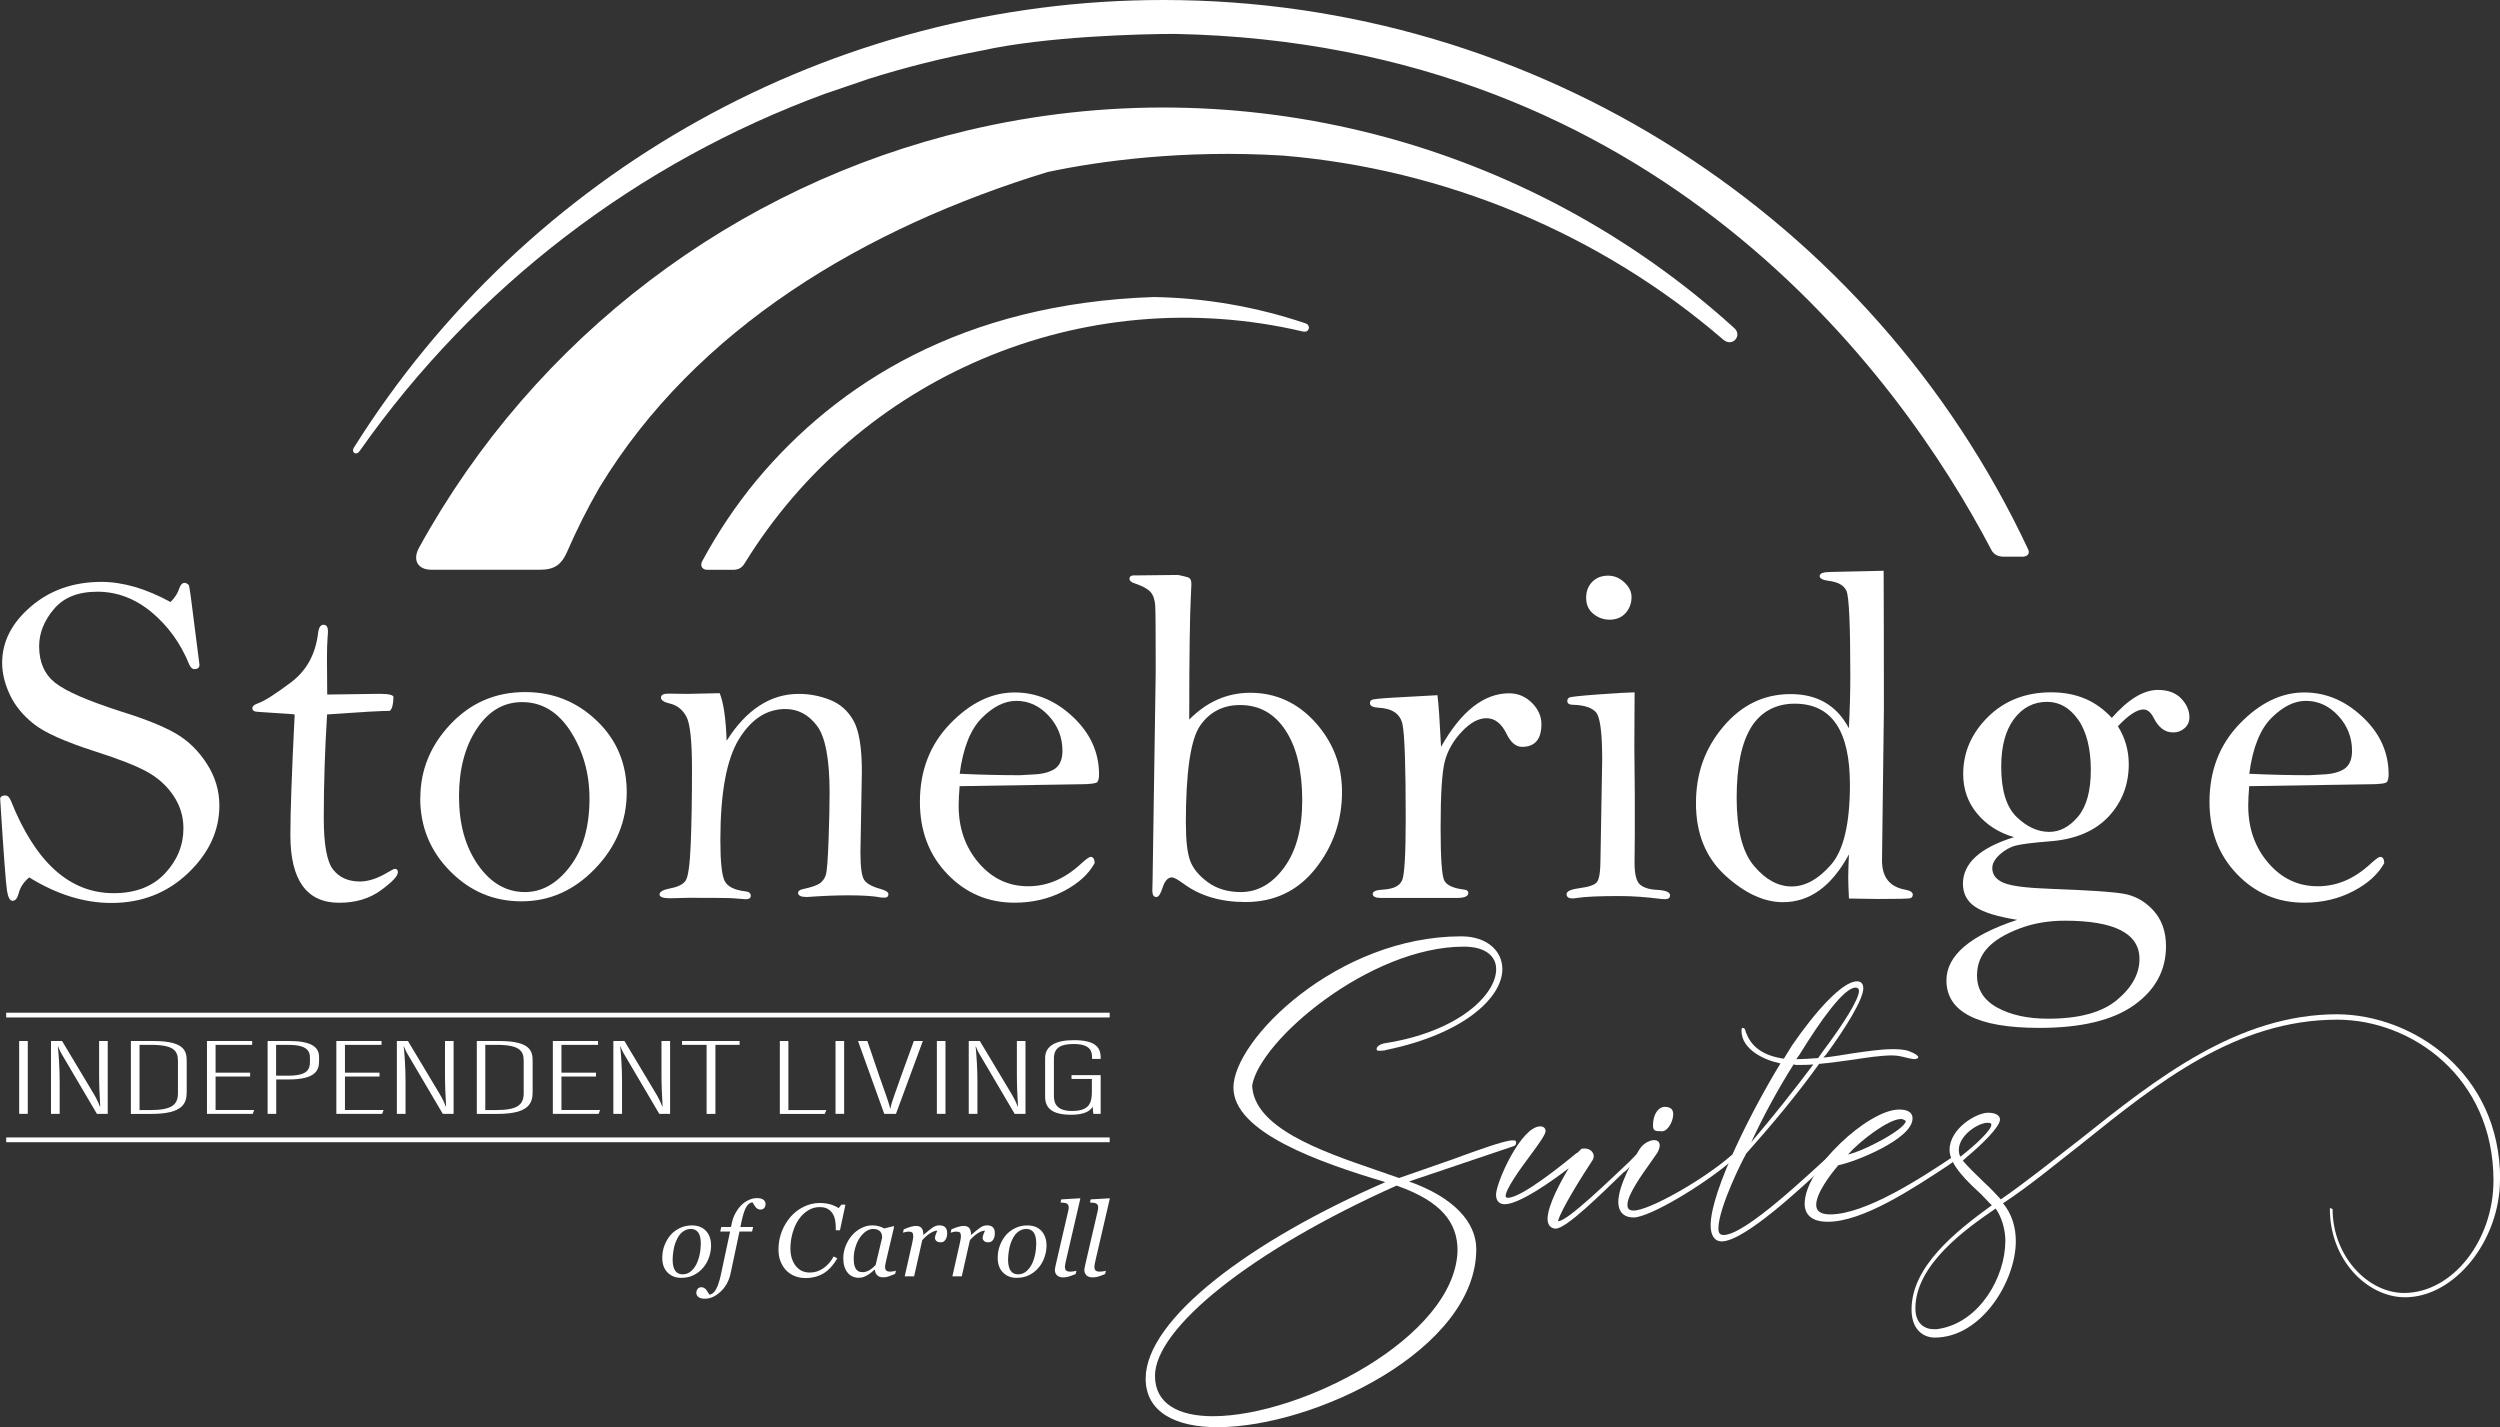 <?xml version="1.0" encoding="UTF-8"?><svg id="Layer_1" xmlns="http://www.w3.org/2000/svg" viewBox="0 0 383.38 218.87"><rect x="0" y="0" width="383.38" height="218.87" fill="#333333" stroke="none"/><defs><style>.cls-1{fill-rule:evenodd;}.cls-1,.cls-2{fill:#fff;}</style></defs><g id="Layer_1-2"><path class="cls-2" d="M26.16,92.31c.66-.66,1.1-1.34,1.32-2.05.19-.59.48-.88.84-.88.2,0,.41.12.66.37.17.88.41,2.65.73,5.31l.88,6.89c0,.44-.27.66-.81.66-.29,0-.55-.24-.77-.73-1.3-3.2-3.21-5.86-5.75-7.99-2.54-2.1-5.31-3.15-8.32-3.15s-5.18.89-6.69,2.68c-1.5,1.78-2.25,3.68-2.25,5.68,0,2.44.82,4.31,2.46,5.61,1.64,1.3,5.01,2.76,10.11,4.4,3.76,1.17,6.58,2.31,8.45,3.41,1.87,1.1,3.44,2.64,4.71,4.62s1.91,4.1,1.91,6.38c0,3.86-1.6,7.32-4.8,10.37-3.2,3.05-7.12,4.58-11.76,4.58-4.18,0-8.38-1.31-12.6-3.92-.83.68-1.37,1.49-1.61,2.42-.2.78-.51,1.17-.95,1.17-.39,0-.67-.5-.84-1.5-.17-1-.53-5.74-1.06-14.22.1-.29.35-.44.77-.44.37,0,.66.27.88.81,3.76,9.45,9.01,14.18,15.76,14.18,3.35,0,5.97-1.01,7.86-3.02,1.89-2.01,2.84-4.33,2.84-6.94,0-1.81-.51-3.47-1.52-4.98s-2.36-2.74-4.03-3.66c-1.67-.93-4.32-1.97-7.93-3.12-4.64-1.49-7.8-2.9-9.47-4.23-1.67-1.33-2.9-2.83-3.68-4.51-.78-1.67-1.17-3.29-1.17-4.86,0-3.25,1.47-6.13,4.42-8.65,2.94-2.52,6.55-3.77,10.83-3.77,1.61,0,3.3.26,5.08.77,1.77.51,3.62,1.3,5.55,2.35Z"/><path class="cls-2" d="M50.16,109.57c-.34,5.41-.51,10.72-.51,15.93,0,4.01.48,6.63,1.43,7.85.96,1.22,2.33,1.83,4.12,1.83,1.3,0,2.74-.48,4.31-1.43.56-.34.91-.51,1.03-.51.32,0,.48.17.48.51,0,.59-.87,1.51-2.61,2.78s-3.87,1.91-6.39,1.91-4.37-.87-5.62-2.6c-1.25-1.74-1.87-4.33-1.87-7.78s.22-9.76.66-18.49c-.17-.05-1.33-.13-3.48-.26l-2.2-.15c-.54-.02-.81-.21-.81-.55,0-.32.3-.57.91-.77,1-.37,2.68-1.44,5.04-3.22,2.36-1.78,3.74-4.29,4.13-7.53.1-.85.37-1.28.83-1.28s.68.34.68,1.02c0,.22-.01.45-.04.69-.07.95-.11,2.04-.11,3.29l.04,5.7,8.03-.11c1.37,0,2.08.16,2.13.48-.02,1.12-.21,1.83-.55,2.13-1.27,0-4.47.18-9.6.55Z"/><path class="cls-2" d="M64.46,122.38c0-4.29,1.55-8.08,4.65-11.35,3.1-3.27,6.91-4.9,11.43-4.9,4.25,0,7.91,1.46,10.97,4.39,3.07,2.93,4.6,6.59,4.6,10.98s-1.61,8.34-4.84,11.69c-3.22,3.36-6.99,5.03-11.29,5.03s-7.9-1.54-10.96-4.63-4.58-6.83-4.58-11.22ZM70.39,122.16c0,4.2.97,7.69,2.91,10.47,1.94,2.78,4.34,4.17,7.2,4.17,2.61,0,4.92-1.3,6.91-3.92,1.99-2.61,2.99-6.08,2.99-10.39,0-3.86-.96-7.29-2.88-10.3-1.92-3.01-4.4-4.52-7.46-4.52-2.83,0-5.16,1.37-6.96,4.12-1.81,2.74-2.71,6.2-2.71,10.37Z"/><path class="cls-2" d="M110.37,106.31c.59,1.44.94,3.87,1.06,7.29,1.51-2.39,3.19-4.19,5.04-5.39,1.84-1.2,3.85-1.8,6.03-1.8,1.66,0,3.27.31,4.82.93,1.55.62,2.75,1.7,3.59,3.22.84,1.53,1.26,4.12,1.26,7.78l-.22,12.33c0,2.27.19,3.69.57,4.26.38.57,1.19,1.03,2.44,1.37.86.24,1.28.51,1.28.81,0,.37-.21.55-.62.55-.17,0-.34-.01-.51-.03-1.12-.22-2.78-.33-4.98-.33-1.98,0-4.1.09-6.38.26-.9,0-1.36-.21-1.36-.62,0-.29.24-.49.73-.59,1.34-.29,2.22-.6,2.64-.91.41-.32.71-.74.88-1.26.17-.52.31-2.29.42-5.29.11-3,.16-5.44.16-7.32,0-5.15-.65-8.58-1.94-10.28s-2.91-2.56-4.84-2.56c-2.86,0-5.23,1.54-7.13,4.63-1.89,3.09-2.84,8.24-2.84,15.45,0,3.27.21,5.36.64,6.25.43.89,1.5,1.44,3.21,1.63.54.05.81.28.81.7,0,.34-.27.51-.8.51l-1.9-.15c-.68-.05-2.94-.07-6.76-.07l-2.92.07c-1.07,0-1.61-.2-1.61-.59,0-.42.58-.73,1.75-.95,1.12-.22,1.87-.6,2.25-1.16.39-.55.65-2.38.78-5.49.13-3.11.2-6.98.2-11.63,0-4.33-.29-7.02-.88-8.07-.59-1.05-1.4-1.7-2.45-1.95-.95-.22-1.43-.53-1.43-.92,0-.41.37-.62,1.1-.62l2.97.04c.32,0,1.97-.04,4.95-.11Z"/><path class="cls-2" d="M147.16,120.56c-.1,1.25-.15,2.23-.15,2.97,0,3.47,1.02,6.4,3.07,8.79,2.04,2.39,4.57,3.59,7.58,3.59s5.67-1.17,8.19-3.52c.73-.66,1.2-.99,1.4-.99.39,0,.6.32.62.95-.93,1.71-2.52,3.15-4.77,4.32-2.25,1.17-4.75,1.76-7.51,1.76-4.06,0-7.49-1.46-10.3-4.38-2.81-2.92-4.22-6.61-4.22-11.08,0-4.79,1.54-8.78,4.63-11.98,3.09-3.2,6.39-4.8,9.91-4.8,3.3,0,6.28,1.25,8.94,3.76,2.66,2.5,3.99,5.44,3.99,8.81,0,.51-.08.89-.24,1.14-.16.24-1.09.37-2.81.37l-18.35.29ZM147.16,118.66c3.18.15,6.27.22,9.26.22l1.95-.11c1.47-.05,2.59-.34,3.38-.86.78-.53,1.18-1.45,1.18-2.77,0-2.05-.7-3.84-2.11-5.37-1.41-1.53-3.07-2.29-4.98-2.29-1.76,0-3.52.87-5.27,2.62-1.75,1.75-2.88,4.6-3.4,8.56Z"/><path class="cls-2" d="M182.34,110.38c2.71-2.76,5.84-4.14,9.38-4.14,3.93,0,7.26,1.52,9.99,4.54,2.72,3.03,4.09,6.58,4.09,10.66,0,4.42-1.36,8.34-4.07,11.76-2.71,3.42-6.29,5.13-10.74,5.13-3.81,0-7-.95-9.56-2.86-.83-.61-1.41-.92-1.72-.92-.61,0-1.09.53-1.43,1.58-.29.95-.61,1.43-.95,1.43-.42,0-.62-.33-.62-.99l.04-1.5.48-32.04c0-5.76-.02-9.12-.07-10.07s-.29-1.67-.71-2.16c-.43-.49-1.23-.93-2.4-1.32-.56-.17-.84-.42-.84-.73,0-.39.32-.56.95-.51l6.49-.07c.61.12,1.1.24,1.48.35.38.11.57.45.57,1.01,0,.24-.02.79-.07,1.65-.17,3.08-.26,9.48-.26,19.2ZM181.86,126.35c0,2.54.21,4.41.64,5.61s1.33,2.3,2.71,3.32c1.38,1.01,3.07,1.52,5.07,1.52,2.59,0,4.81-1.26,6.65-3.77,1.84-2.52,2.77-5.94,2.77-10.26,0-4.57-.85-8.15-2.55-10.75-1.7-2.6-4.02-3.9-6.98-3.9-2.61,0-4.65,1.05-6.12,3.15s-2.2,7.13-2.2,15.1Z"/><path class="cls-2" d="M220.99,114.53c1.54-2.74,3.18-4.79,4.93-6.16,1.75-1.37,3.58-2.05,5.51-2.05,1.34,0,2.5.48,3.48,1.45.98.97,1.47,2.06,1.47,3.28,0,2.32-.99,3.48-2.97,3.48-.93,0-1.71-.65-2.35-1.94-.78-1.64-1.82-2.45-3.11-2.45-1.22,0-2.48.68-3.77,2.05-1.3,1.37-2.16,2.87-2.6,4.5-.44,1.63-.66,5.03-.66,10.22,0,4.75.19,7.47.59,8.17.39.7,1.39,1.14,3,1.34.44.05.66.22.66.51,0,.51-.57.77-1.72.77h-11.69c-.83,0-1.25-.21-1.25-.62,0-.39.55-.61,1.65-.66,1.54-.1,2.49-.57,2.86-1.43.37-.86.55-4.01.55-9.47,0-8-.16-12.81-.49-14.42s-1.56-2.47-3.68-2.57c-.88-.05-1.32-.28-1.32-.7,0-.22.09-.39.27-.5.18-.11,1.3-.23,3.35-.35l6.74-.37c.17,1.32.35,3.96.55,7.92Z"/><path class="cls-2" d="M250.67,106.2l-.04,8.24.07,7.69v5.79l-.04,4.4c0,1.76.29,2.88.86,3.35s1.44.74,2.58.79c1.34.07,2.01.35,2.01.84,0,.39-.26.59-.77.59-.2,0-.42-.01-.66-.04-2.27-.29-4.39-.44-6.34-.44-3.13,0-5.29.1-6.49.29-.24.05-.49.07-.73.07-.59,0-.88-.22-.88-.66s.68-.74,2.04-.92c1.36-.17,2.23-.47,2.6-.9s.56-1.64.56-3.65l.26-15.17c0-4.05-.31-6.45-.92-7.2-.61-.74-1.8-1.14-3.55-1.19-.59,0-.88-.19-.88-.59,0-.22.1-.39.29-.51.19-.12,1.65-.28,4.36-.48,2.71-.2,4.59-.31,5.64-.33ZM246.61,88.28c.93,0,1.76.34,2.49,1.03.73.68,1.1,1.43,1.1,2.24,0,.95-.3,1.77-.9,2.45-.6.68-1.42,1.03-2.47,1.03-.93,0-1.76-.3-2.49-.9-.73-.6-1.1-1.41-1.1-2.44s.31-1.82.93-2.46c.62-.63,1.43-.95,2.44-.95Z"/><path class="cls-2" d="M288.86,87.51c.02,5.23.04,12.29.04,21.18l-.29,23.27c0,2.56,1.18,4.05,3.55,4.47.78.15,1.17.4,1.17.77,0,.29-.14.48-.42.55s-1.9.11-4.86.11c-1.51-.02-3.02-.05-4.51-.07-.07-1.49-.11-2.56-.11-3.22,0-.83.04-2.02.11-3.55-1.32,2.44-2.82,4.27-4.51,5.5-1.69,1.22-3.55,1.83-5.61,1.83-2.91,0-5.86-1.37-8.85-4.1-2.99-2.74-4.49-6.42-4.49-11.07s1.4-8.44,4.2-11.76,6.24-4.98,10.31-4.98c2.05,0,3.82.43,5.31,1.3,1.49.87,2.7,2.18,3.63,3.94.15-2.88.22-5.59.22-8.12,0-7.78-.2-12.1-.59-12.95-.39-.85-1.31-1.37-2.75-1.54-.9-.13-1.36-.36-1.36-.72,0-.43.57-.64,1.72-.64l8.06-.18ZM283.69,120.34c0-4.15-.7-7.26-2.11-9.33-1.41-2.06-3.52-3.1-6.36-3.1s-5.18,1.2-6.67,3.61-2.23,6.02-2.23,10.83.88,8.34,2.66,10.44c1.77,2.1,3.69,3.15,5.77,3.15s4.09-1.1,6.03-3.32c1.94-2.21,2.91-6.31,2.91-12.29Z"/><path class="cls-2" d="M324.8,111.4c1.1,1.76,1.65,3.69,1.65,5.79,0,3.15-1.04,5.84-3.12,8.06-2.1,2.22-5.11,3.48-9.01,3.77-2.52.2-4.23.41-5.15.64-.92.23-1.75.7-2.51,1.39-.76.7-1.14,1.39-1.14,2.07,0,1.03.59,1.78,1.76,2.27,1.15.49,3.58.79,7.29.92,5.45.2,9.09.43,10.92.72,1.83.28,3.4,1.14,4.71,2.56,1.31,1.43,1.96,3.27,1.96,5.51,0,3.71-1.64,6.73-4.91,9.05-3.27,2.32-8.11,3.48-14.51,3.48-4.74,0-8.3-.61-10.68-1.83-2.38-1.22-3.57-3.04-3.57-5.45,0-3.8,3.61-6.9,10.85-9.29-3.05-.49-5.2-1.16-6.45-2-1.25-.84-1.87-2.03-1.87-3.55s.65-2.95,1.96-4.13c1.31-1.19,3.27-2.19,5.88-3-2.35-.68-4.23-1.89-5.66-3.61-1.43-1.72-2.14-3.74-2.14-6.06,0-3.35,1.27-6.27,3.81-8.78,2.54-2.5,5.77-3.76,9.67-3.76s6.91,1.31,9.31,3.92c2.52-2.86,4.87-4.29,7.07-4.29,1.54,0,2.73.44,3.57,1.32.84.88,1.26,1.84,1.26,2.89,0,.66-.24,1.21-.73,1.65-.49.44-1.08.66-1.76.66-1.25,0-2.23-.73-2.97-2.2-.44-.88-.97-1.32-1.58-1.32-1,0-2.31.86-3.92,2.57ZM316.63,141.19c-2.54,0-4.9.41-7.07,1.25s-3.78,1.83-4.82,2.99c-1.04,1.16-1.56,2.55-1.56,4.16,0,2.15,1.04,3.79,3.11,4.93,2.08,1.14,4.68,1.7,7.81,1.7,4.74,0,8.26-.96,10.55-2.88,2.3-1.92,3.44-4.01,3.44-6.28,0-1.95-.95-3.42-2.86-4.4-1.91-.98-4.78-1.47-8.61-1.47ZM306.89,117.58c0,3.61.79,6.18,2.36,7.7,1.58,1.52,3.24,2.29,5,2.29,1.64,0,3.11-.78,4.42-2.34,1.31-1.56,1.96-3.95,1.96-7.17s-.65-5.88-1.94-7.7c-1.29-1.82-2.88-2.73-4.76-2.73-2.08,0-3.77.88-5.08,2.63-1.31,1.76-1.96,4.19-1.96,7.31Z"/><path class="cls-2" d="M344.92,120.56c-.1,1.25-.15,2.23-.15,2.97,0,3.47,1.02,6.4,3.07,8.79,2.04,2.39,4.57,3.59,7.58,3.59s5.67-1.17,8.19-3.52c.73-.66,1.2-.99,1.4-.99.39,0,.6.32.62.95-.93,1.71-2.52,3.15-4.77,4.32-2.25,1.17-4.75,1.76-7.51,1.76-4.06,0-7.49-1.46-10.3-4.38-2.81-2.92-4.22-6.61-4.22-11.08,0-4.79,1.54-8.78,4.63-11.98,3.09-3.2,6.39-4.8,9.91-4.8,3.3,0,6.28,1.25,8.94,3.76,2.66,2.5,3.99,5.44,3.99,8.81,0,.51-.08.89-.24,1.14-.16.24-1.09.37-2.81.37l-18.35.29ZM344.92,118.66c3.18.15,6.27.22,9.26.22l1.95-.11c1.47-.05,2.59-.34,3.38-.86.78-.53,1.18-1.45,1.18-2.77,0-2.05-.7-3.84-2.11-5.37-1.41-1.53-3.07-2.29-4.98-2.29-1.76,0-3.52.87-5.27,2.62-1.75,1.75-2.88,4.6-3.4,8.56Z"/><path class="cls-2" d="M232.02,174.88c.29,0,.48,0,.48.32,0,.42-.19.52-.57.63l-15.85,5.35c6.78,2.41,10.31,6.19,10.31,10.39,0,15.33-24.73,27.29-39.72,27.29-6.4,0-10.98-2.31-10.98-7.45,0-9.13,16.14-21.2,36.76-30.13-10.22-3.04-23.3-7.66-23.3-14.49,0-7.35,15.94-23.2,34.94-23.2,3.91,0,6.3,2.2,6.3,5.04,0,4.2-5.63,9.87-17.85,12.39-.29.11-.67.11-.86.11-.48,0-.57,0-.57-.32s.57-.73,1.34-.84c11.27-1.78,16.99-7.45,16.99-11.34,0-1.99-1.62-3.46-4.96-3.46-14.42,0-31.32,14.38-32.46,21.31.29,6.4,10.31,9.97,18.9,12.91l3.63,1.26,8.12-2.83c4.3-1.58,7.54-2.73,9.07-2.94h.29ZM214.17,181.81c-22.53,10.08-37.05,21.94-37.05,29.18,0,4.3,3.63,6.19,8.88,6.19,13.46,0,37.14-12.07,37.52-25.4,0-4.3-2.48-7.56-9.36-9.97Z"/><path class="cls-2" d="M250.9,177.2c.15-.16.22-.08.52,0,0,.16,0,.24-.52.81l-1.77,1.71v-.08c-3.62,3.49-8.93,8.77-10.56,8.77-.81,0-1.25-.65-1.25-1.46,0-2.11,2.07-5.85,3.25-7.8-2.44,1.87-7.53,5.52-9.82,5.52-.81,0-1.33-.49-1.33-1.46,0-1.87,3.84-10.48,6.79-10.48.44,0,.81.24.81.73s-1.03,1.95-2.29,3.65c-1.77,2.36-3.84,5.28-3.84,6.33,0,.16.15.24.37.24,2.07,0,8.42-5.12,10.56-6.9v.08l.66-.65c.07-.08.3-.08.59-.08.74,0,1.33.57,1.33,1.14,0,.16,0,.33-.15.49h.07c-1.77,2.68-5.02,7.88-5.39,9.5h.07c1.4,0,7.98-6.42,10.85-9.1l1.03-1.06v.08Z"/><path class="cls-2" d="M265.82,177.04c.15,0,.37.16.22.57-4.73,4.14-13.14,9.09-15.51,9.09-1.7,0-2.36-1.06-2.36-2.36,0-2.52,2.29-6.58,3.32-8.2.66-.97,1.7-1.3,2.14-1.3.52,0,.89.24.89.81,0,.33-.15.73-.37,1.14l-.96,1.38c-1.33,1.87-3.62,5.03-3.62,6.58,0,.57.22.89.96.89,2.36,0,10.71-4.71,15.06-8.53l.22-.08ZM254.67,173.47c-.74,0-1.18,0-1.18-.89,0-1.79.89-2.84,1.77-2.84s1.33.33,1.33,1.14c0,1.06-.81,2.6-1.7,2.6h-.22Z"/><path class="cls-2" d="M292.77,161.21c.96.33,1.4.73,1.4.89s-.22.32-.59.32c-.22,0-.59-.08-.96-.16-.66-.16-1.48-.41-2.44-.41-1.7,0-3.84.32-5.98.65-1.77.24-3.47.49-5.24.65-3.25,4.55-7.24,9.34-11.3,13.89h.07c-.3.41-4.21,8.12-4.21,11.37,0,.65.22.98.81.98,3.32,0,13.14-9.42,16.39-12.34.22,0,.44.08.3.49l-.89.97c-3.69,3.49-12.63,11.86-16.1,11.86-1.18,0-1.7-1.06-1.7-2.44,0-5.44,6.72-18.35,10.71-24.85-2.44-.49-5.98-2.11-5.98-5.04,0-.41.15-.57.52-.24.81,2.92,3.1,4.14,5.98,4.55l1.25-2.03c3.69-5.36,7.75-9.83,9.97-9.83.66,0,.96.41.96,1.06,0,1.7-2.66,6.01-5.69,10.15l-.44.49c1.48-.16,2.95-.41,4.43-.65,2.29-.33,4.43-.65,6.2-.65,1.03,0,1.92.08,2.58.32h-.07ZM268.55,175.17c3.32-3.9,6.42-7.8,9.53-11.94-.74.08-1.48.08-2.14.08h-.52c-.15,0-.22-.08-.37-.08-2.36,3.74-4.58,7.8-6.5,11.94ZM275.49,162.42c1.11,0,2.14-.08,3.32-.16l.81-1.14c3.1-4.14,5.46-7.88,5.46-9.18,0-.32-.22-.49-.52-.49-1.77,0-5.32,4.95-8.57,10.23l-.52.73Z"/><path class="cls-2" d="M300.08,177.04c.15,0,.37.16.22.57l-1.48,1.06c-5.54,3.65-13.14,8.69-18.53,8.69-2.51,0-3.54-1.14-3.54-2.76,0-5.52,9.82-14.45,14.47-14.45,1.03,0,2.07.24,2.07,1.38,0,3.17-9.01,6.74-11.37,7.15-1.25,1.46-3.4,4.3-3.4,6.09,0,.89.59,1.46,2.14,1.46,5.39,0,14.03-5.6,19.2-9.1l.22-.08ZM292.18,171.84c-.15-.08-.37-.24-.66-.24-1.92,0-6.35,3.41-8.12,5.44,2.36-.49,8.71-3.82,8.86-5.12l-.07-.08Z"/><path class="cls-2" d="M383.38,180.88c0,9.36-6.96,18.06-14.56,18.06-5.77,0-11.59-5.72-11.53-13.67q.18,0,.42.15c0,7.28,5.47,12.86,10.94,12.86,7.43,0,13.73-8.03,13.73-17.24,0-15.9-12.6-24.67-23.96-24.67-15.52,0-27.52,9.66-39.18,19.02-4.1,3.2-7.91,6.39-12.07,9.14,1.37,1.63,1.96,3.72,1.96,5.8,0,6.17-5.29,14.79-12.42,14.79-1.9,0-3.57-1.34-3.57-4.31,0-6.54,6.66-11.89,12.31-15.98-.42-.37-1.13-1.19-1.66-1.71-2.02-1.86-4.82-4.46-4.82-6.76,0-3.34,4.16-5.72,5.89-5.72,1.25,0,1.84.45,1.84,1.04,0,1.19-3.09,4.09-5.05,5.72l-.65.59c.54.67,1.96,2.08,3.27,3.34.83.74,1.9,1.86,2.56,2.6,3.98-2.75,8.32-6.24,12.25-9.29,11.65-9.29,24.08-19.1,39.35-19.1,11.53.07,24.97,8.92,24.97,25.34ZM307.53,190.31c0-1.78-.59-3.72-1.49-4.98-4.58,3.12-12.31,8.62-12.31,15.31,0,2.3,1.37,3.2,2.85,3.2.3,0,.54,0,.83-.07,6.18-1.04,10.11-7.95,10.11-13.45ZM300.63,177.38c2.32-1.78,4.75-4.09,4.75-4.9,0-.22-.18-.3-.59-.3-1.43,0-4.4,1.93-4.4,4.16,0,.37.06.74.24,1.04Z"/><path class="cls-1" d="M150.48,7.77c-5.85,1.1-11.6,2.54-17.22,4.31l-6.86,2.34c-28.51,10.49-53.49,29.47-71.25,54.75-.26.37-.58.43-.79.31-.22-.13-.32-.46-.08-.85C80.82,26.31,127.54,0,178.39,0c57.15,0,108.65,33.19,132.62,84.22.15.32.14.58.03.76-.15.26-.51.39-.9.39h-2.78c-.44,0-.84-.07-1.17-.23-.37-.18-.67-.48-.88-.94-14.08-26.88-51.23-77.53-125.12-79-5.05,0-19.81.36-29.69,2.57Z"/><path class="cls-1" d="M176.92,45.55c7.9.13,15.75,1.5,23.24,4.02.5.16.64.57.53.88-.1.29-.42.5-.88.39-16.86-3.97-34.05-2.24-49.21,4.22-14.76,6.28-27.61,17.03-36.42,31.35-.2.32-.42.55-.68.71-.29.18-.64.26-1.07.26h-3.97c-.33,0-.59-.11-.75-.3-.21-.24-.24-.61-.03-1.01,2.39-4.44,5.17-8.57,8.29-12.36,12.42-14.9,31.7-27.17,60.96-28.16Z"/><path class="cls-1" d="M160.81,26.33c-28.24,8.62-54.12,24.03-68.9,48.46-1.83,3.18-3.49,6.48-4.96,9.87-.41.95-.89,1.61-1.5,2.04-.67.47-1.51.67-2.61.67h-16.68c-1.07,0-1.79-.38-2.13-.98-.34-.61-.28-1.47.22-2.38,17.78-32.35,48.49-55.58,84.18-64.02,41.87-9.92,85.83,1.57,117.52,30.32.67.6.57,1.38.12,1.82-.42.42-1.13.53-1.8-.04-18.88-16.28-42.73-26.17-67.53-28.23-15.26-.94-28.21.85-35.93,2.49Z"/><rect class="cls-2" x=".95" y="155.3" width="169.22" height=".73"/><rect class="cls-2" x=".95" y="174.43" width="169.22" height=".73"/><path class="cls-2" d="M4.26,159.64v11.17h-1.32v-11.17h1.32Z"/><path class="cls-2" d="M7.82,170.81v-11.17h1.7l4.81,8.03c.55.92.83,1.57.97,1.99h.07c-.1-1.64-.17-3.21-.17-5.02v-5h1.32v11.17h-1.66l-5.37-9.12c-.35-.57-.48-.99-.59-1.25h-.03c.14,1.34.28,3.41.28,5.44v4.93h-1.32Z"/><path class="cls-2" d="M20.08,159.64h3.43c5.09,0,5.12,1.76,5.12,3.23v4.55c0,1.72-.48,3.4-5.44,3.4h-3.12v-11.17ZM21.4,170.23h1.66c3.26,0,4.23-.8,4.23-2.58v-4.93c0-1.56-.59-2.49-4.16-2.49h-1.73v10Z"/><path class="cls-2" d="M38.36,165.09h-5.3v5.13h5.92l-.21.59h-7.03v-11.17h6.93v.59h-5.61v4.27h5.3v.6Z"/><path class="cls-2" d="M41.03,159.64h3.29c3.19,0,4.61.8,4.61,2.44v.7c0,1.5-.73,2.76-4.74,2.76h-1.83v5.27h-1.32v-11.17ZM42.34,164.96h1.8c3.01,0,3.39-.94,3.39-2.17v-.64c0-1-.52-1.92-3.29-1.92h-1.9v4.73Z"/><path class="cls-2" d="M58.2,165.09h-5.3v5.13h5.92l-.21.59h-7.03v-11.17h6.93v.59h-5.61v4.27h5.3v.6Z"/><path class="cls-2" d="M60.86,170.81v-11.17h1.7l4.81,8.03c.55.92.83,1.57.97,1.99h.07c-.1-1.64-.17-3.21-.17-5.02v-5h1.32v11.17h-1.66l-5.37-9.12c-.35-.57-.49-.99-.59-1.25h-.03c.14,1.34.28,3.41.28,5.44v4.93h-1.32Z"/><path class="cls-2" d="M73.12,159.64h3.43c5.09,0,5.13,1.76,5.13,3.23v4.55c0,1.72-.49,3.4-5.44,3.4h-3.12v-11.17ZM74.43,170.23h1.66c3.25,0,4.22-.8,4.22-2.58v-4.93c0-1.56-.59-2.49-4.16-2.49h-1.73v10Z"/><path class="cls-2" d="M91.4,165.09h-5.3v5.13h5.92l-.21.59h-7.03v-11.17h6.93v.59h-5.61v4.27h5.3v.6Z"/><path class="cls-2" d="M94.06,170.81v-11.17h1.7l4.81,8.03c.55.92.83,1.57.97,1.99h.07c-.1-1.64-.17-3.21-.17-5.02v-5h1.32v11.17h-1.66l-5.37-9.12c-.35-.57-.49-.99-.59-1.25h-.03c.14,1.34.28,3.41.28,5.44v4.93h-1.32Z"/><path class="cls-2" d="M108.36,160.23h-3.77v-.59h8.83v.59h-3.71v10.59h-1.35v-10.59Z"/><path class="cls-2" d="M119.58,159.64h1.32v10.59h5.82l-.24.59h-6.89v-11.17Z"/><path class="cls-2" d="M129.45,159.64v11.17h-1.32v-11.17h1.32Z"/><path class="cls-2" d="M133.01,159.64l1.87,5.49c.55,1.62,1.42,3.86,1.63,4.88h.03c.17-1.02,1.07-3.26,1.59-4.83l2.01-5.54h1.38l-4.12,11.17h-1.8l-4.02-11.17h1.42Z"/><path class="cls-2" d="M144.99,159.64v11.17h-1.32v-11.17h1.32Z"/><path class="cls-2" d="M148.56,170.81v-11.17h1.7l4.81,8.03c.55.92.83,1.57.97,1.99h.07c-.1-1.64-.17-3.21-.17-5.02v-5h1.32v11.17h-1.66l-5.37-9.12c-.35-.57-.49-.99-.59-1.25h-.03c.14,1.34.28,3.41.28,5.44v4.93h-1.32Z"/><path class="cls-2" d="M168.78,170.81h-1.11c-.03-.17-.1-.84-.1-1.1-.52.92-1.8,1.24-3.32,1.24-2.98,0-3.98-1.09-3.98-2.76v-5.94c0-1.84,1.59-2.74,4.4-2.74,3.19,0,4.12,1.02,4.12,2.66v.22h-1.32v-.18c0-.97-.21-2.11-2.84-2.11-1.94,0-3.01.55-3.01,2.21v5.8c0,1.3.66,2.26,2.77,2.26,2.7,0,3.05-1.27,3.05-2.99v-1.92h-3.12v-.59h4.47v5.95Z"/><path class="cls-2" d="M109.05,190.96c0,.61-.1,1.22-.31,1.83s-.51,1.14-.9,1.6c-.4.48-.88.86-1.44,1.14-.56.29-1.21.43-1.95.43-.86,0-1.55-.28-2.09-.83s-.8-1.3-.8-2.23c0-.69.11-1.33.34-1.92.23-.59.53-1.12.91-1.56.39-.45.86-.81,1.44-1.09.57-.28,1.19-.41,1.85-.41.92,0,1.64.28,2.16.84.52.56.78,1.3.78,2.2ZM107.47,190.66c0-.73-.13-1.28-.39-1.65s-.64-.55-1.13-.55c-.43,0-.83.13-1.21.4-.38.26-.71.69-.98,1.29-.21.45-.37.95-.46,1.5-.1.55-.15,1.06-.15,1.52,0,.74.13,1.3.38,1.68.26.38.64.57,1.16.57.46,0,.87-.14,1.22-.43s.65-.66.87-1.1c.22-.43.39-.93.51-1.49.12-.56.18-1.14.18-1.72Z"/><path class="cls-2" d="M113.4,188.87l-1.36,6.39c-.24,1.15-.75,2.08-1.53,2.81-.78.73-1.58,1.09-2.41,1.09-.45,0-.79-.09-1-.26-.21-.17-.32-.39-.32-.65,0-.22.07-.42.2-.59s.33-.26.58-.26c.16,0,.3.04.42.11.12.07.23.16.32.27.07.09.15.21.24.36s.17.28.24.39c.4-.03.74-.3,1.02-.81.28-.51.52-1.23.73-2.17l1.43-6.69h-1.51l.16-.7h1.49l.11-.53c.12-.6.32-1.14.59-1.62s.57-.89.91-1.22c.33-.33.72-.59,1.14-.78.43-.19.84-.28,1.23-.28.45,0,.79.09,1,.26.21.17.32.39.32.65,0,.22-.06.42-.19.59-.13.17-.33.26-.59.26-.16,0-.3-.03-.42-.1-.12-.07-.23-.16-.32-.27-.1-.13-.19-.25-.25-.36s-.14-.24-.23-.38c-.36.02-.67.25-.95.7-.27.45-.52,1.21-.74,2.26l-.17.82h1.95l-.16.7h-1.93Z"/><path class="cls-2" d="M123.49,195.99c-.56,0-1.09-.1-1.59-.29-.5-.2-.94-.48-1.31-.86-.38-.38-.67-.85-.89-1.39-.21-.54-.32-1.16-.32-1.84,0-.98.17-1.89.5-2.74.33-.85.78-1.6,1.36-2.27.56-.64,1.23-1.16,2.01-1.54s1.6-.58,2.45-.58c.64,0,1.21.08,1.7.23.49.15.89.34,1.2.56l.43-.53h.62l-.84,3.92h-.64v-.31c0-.42-.03-.83-.1-1.21-.07-.39-.2-.73-.39-1.04-.19-.3-.44-.54-.76-.72-.32-.18-.73-.27-1.23-.27-.64,0-1.23.17-1.77.51-.55.34-1.02.79-1.41,1.35-.39.55-.71,1.22-.94,2.02-.24.8-.36,1.62-.36,2.45,0,1.1.27,1.99.81,2.68s1.26,1.03,2.17,1.03c.76,0,1.46-.23,2.09-.67.64-.45,1.16-1.05,1.56-1.8l.56.29c-.65,1.11-1.38,1.89-2.18,2.35-.8.45-1.71.68-2.74.68Z"/><path class="cls-2" d="M134.16,194.71h-.05c-.11.09-.25.21-.41.35-.16.14-.34.28-.55.41-.2.13-.42.24-.66.34s-.5.14-.77.14c-.75,0-1.33-.27-1.76-.81-.43-.54-.64-1.27-.64-2.2,0-.64.12-1.26.36-1.87.24-.6.56-1.15.98-1.63.4-.46.87-.83,1.42-1.11s1.11-.42,1.69-.42c.37,0,.72.05,1.05.15s.59.21.78.33l1.42-.36.09.12-1.18,5c-.04.16-.08.36-.13.59s-.07.4-.07.51c0,.29.06.49.19.6.12.1.33.16.63.16.1,0,.24-.02.42-.05s.32-.06.42-.1l-.12.5c-.46.18-.81.32-1.04.4-.23.08-.5.12-.83.12-.37,0-.67-.11-.88-.32s-.34-.49-.36-.83ZM135.28,189.81c0-.17-.02-.33-.05-.49-.04-.16-.11-.3-.22-.43-.1-.13-.25-.23-.43-.31-.18-.08-.41-.12-.68-.12-.38,0-.74.12-1.1.37-.36.25-.68.58-.96,1-.27.39-.49.87-.66,1.43-.17.56-.26,1.12-.26,1.7,0,.32.02.59.05.84.04.24.11.46.21.67.1.2.24.35.42.46.19.11.42.16.7.16s.59-.08.91-.24c.32-.16.67-.45,1.07-.86l.99-4.17Z"/><path class="cls-2" d="M145.25,189.17c0,.14-.02.3-.06.48-.04.17-.1.32-.18.43-.09.14-.19.25-.31.32-.11.08-.27.11-.48.11-.28,0-.49-.07-.63-.21s-.21-.29-.21-.46c0-.16.04-.34.12-.54s.16-.4.24-.59c-.06,0-.16.02-.31.05s-.31.1-.51.2-.43.25-.68.44c-.25.2-.53.46-.81.78l-1.25,5.55h-1.44l1.13-5.02c.03-.12.06-.31.11-.56.05-.25.07-.43.07-.55,0-.29-.05-.48-.15-.58s-.29-.15-.59-.15c-.11,0-.26.02-.43.06-.18.04-.31.07-.41.1l.12-.5c.4-.18.76-.32,1.07-.4.31-.09.58-.13.8-.13.41,0,.71.11.88.34s.26.56.26,1.01h.05c.61-.53,1.08-.9,1.4-1.12.32-.21.65-.32,1-.32.17,0,.32.02.48.06.15.04.29.11.39.21.11.11.2.23.25.37.05.14.08.35.08.62Z"/><path class="cls-2" d="M152.56,189.17c0,.14-.02.3-.06.48-.04.17-.1.32-.18.43-.09.14-.19.25-.31.32-.11.08-.27.11-.48.11-.28,0-.49-.07-.63-.21s-.21-.29-.21-.46c0-.16.04-.34.12-.54s.16-.4.24-.59c-.06,0-.16.02-.31.05s-.31.1-.51.2-.43.25-.68.44c-.25.2-.53.46-.81.78l-1.25,5.55h-1.44l1.13-5.02c.03-.12.06-.31.11-.56.05-.25.07-.43.07-.55,0-.29-.05-.48-.15-.58s-.29-.15-.59-.15c-.11,0-.26.02-.43.06-.18.04-.31.07-.41.1l.12-.5c.4-.18.76-.32,1.07-.4.31-.09.58-.13.8-.13.41,0,.71.11.88.34s.26.56.26,1.01h.05c.61-.53,1.08-.9,1.4-1.12.32-.21.65-.32,1-.32.17,0,.32.02.48.06.15.04.29.11.39.21.11.11.2.23.25.37.05.14.08.35.08.62Z"/><path class="cls-2" d="M160.49,190.96c0,.61-.1,1.22-.31,1.83s-.51,1.14-.9,1.6c-.4.48-.88.86-1.44,1.14-.56.29-1.21.43-1.95.43-.86,0-1.55-.28-2.09-.83s-.8-1.3-.8-2.23c0-.69.11-1.33.34-1.92.23-.59.53-1.12.91-1.56.39-.45.86-.81,1.44-1.09.57-.28,1.19-.41,1.85-.41.92,0,1.64.28,2.16.84s.78,1.3.78,2.2ZM158.91,190.66c0-.73-.13-1.28-.39-1.65s-.64-.55-1.13-.55c-.43,0-.83.13-1.21.4-.38.26-.71.69-.98,1.29-.21.45-.37.95-.46,1.5-.1.55-.15,1.06-.15,1.52,0,.74.13,1.3.38,1.68.26.38.64.57,1.16.57.46,0,.87-.14,1.22-.43s.65-.66.87-1.1c.22-.43.39-.93.51-1.49.12-.56.18-1.14.18-1.72Z"/><path class="cls-2" d="M165.66,183.86l-2.16,9.32c-.05.2-.09.39-.13.59-.04.2-.06.36-.06.48,0,.29.07.5.2.6s.34.16.64.16c.1,0,.26-.01.46-.04.2-.03.36-.06.46-.09l-.12.5c-.46.19-.82.32-1.07.39-.25.08-.53.12-.85.12-.41,0-.73-.11-.94-.32s-.32-.48-.32-.79c0-.12.01-.24.04-.37s.06-.29.1-.49l1.89-8.16c.04-.16.06-.27.07-.33.01-.06.02-.14.02-.23,0-.19-.03-.33-.09-.43-.06-.1-.15-.18-.26-.23-.11-.05-.25-.08-.41-.09-.17-.01-.33-.03-.5-.05l.11-.47,2.88-.17.08.12Z"/><path class="cls-2" d="M170.18,183.86l-2.16,9.32c-.05.2-.09.39-.13.59-.04.2-.06.36-.06.48,0,.29.07.5.2.6s.34.16.64.16c.1,0,.26-.01.46-.04.2-.03.36-.06.46-.09l-.12.5c-.46.19-.82.32-1.07.39-.25.08-.53.12-.85.12-.41,0-.73-.11-.94-.32s-.32-.48-.32-.79c0-.12.01-.24.04-.37s.06-.29.1-.49l1.89-8.16c.04-.16.06-.27.07-.33s.02-.14.02-.23c0-.19-.03-.33-.09-.43-.06-.1-.15-.18-.26-.23-.11-.05-.25-.08-.41-.09-.17-.01-.33-.03-.5-.05l.11-.47,2.88-.17.08.12Z"/></g></svg>